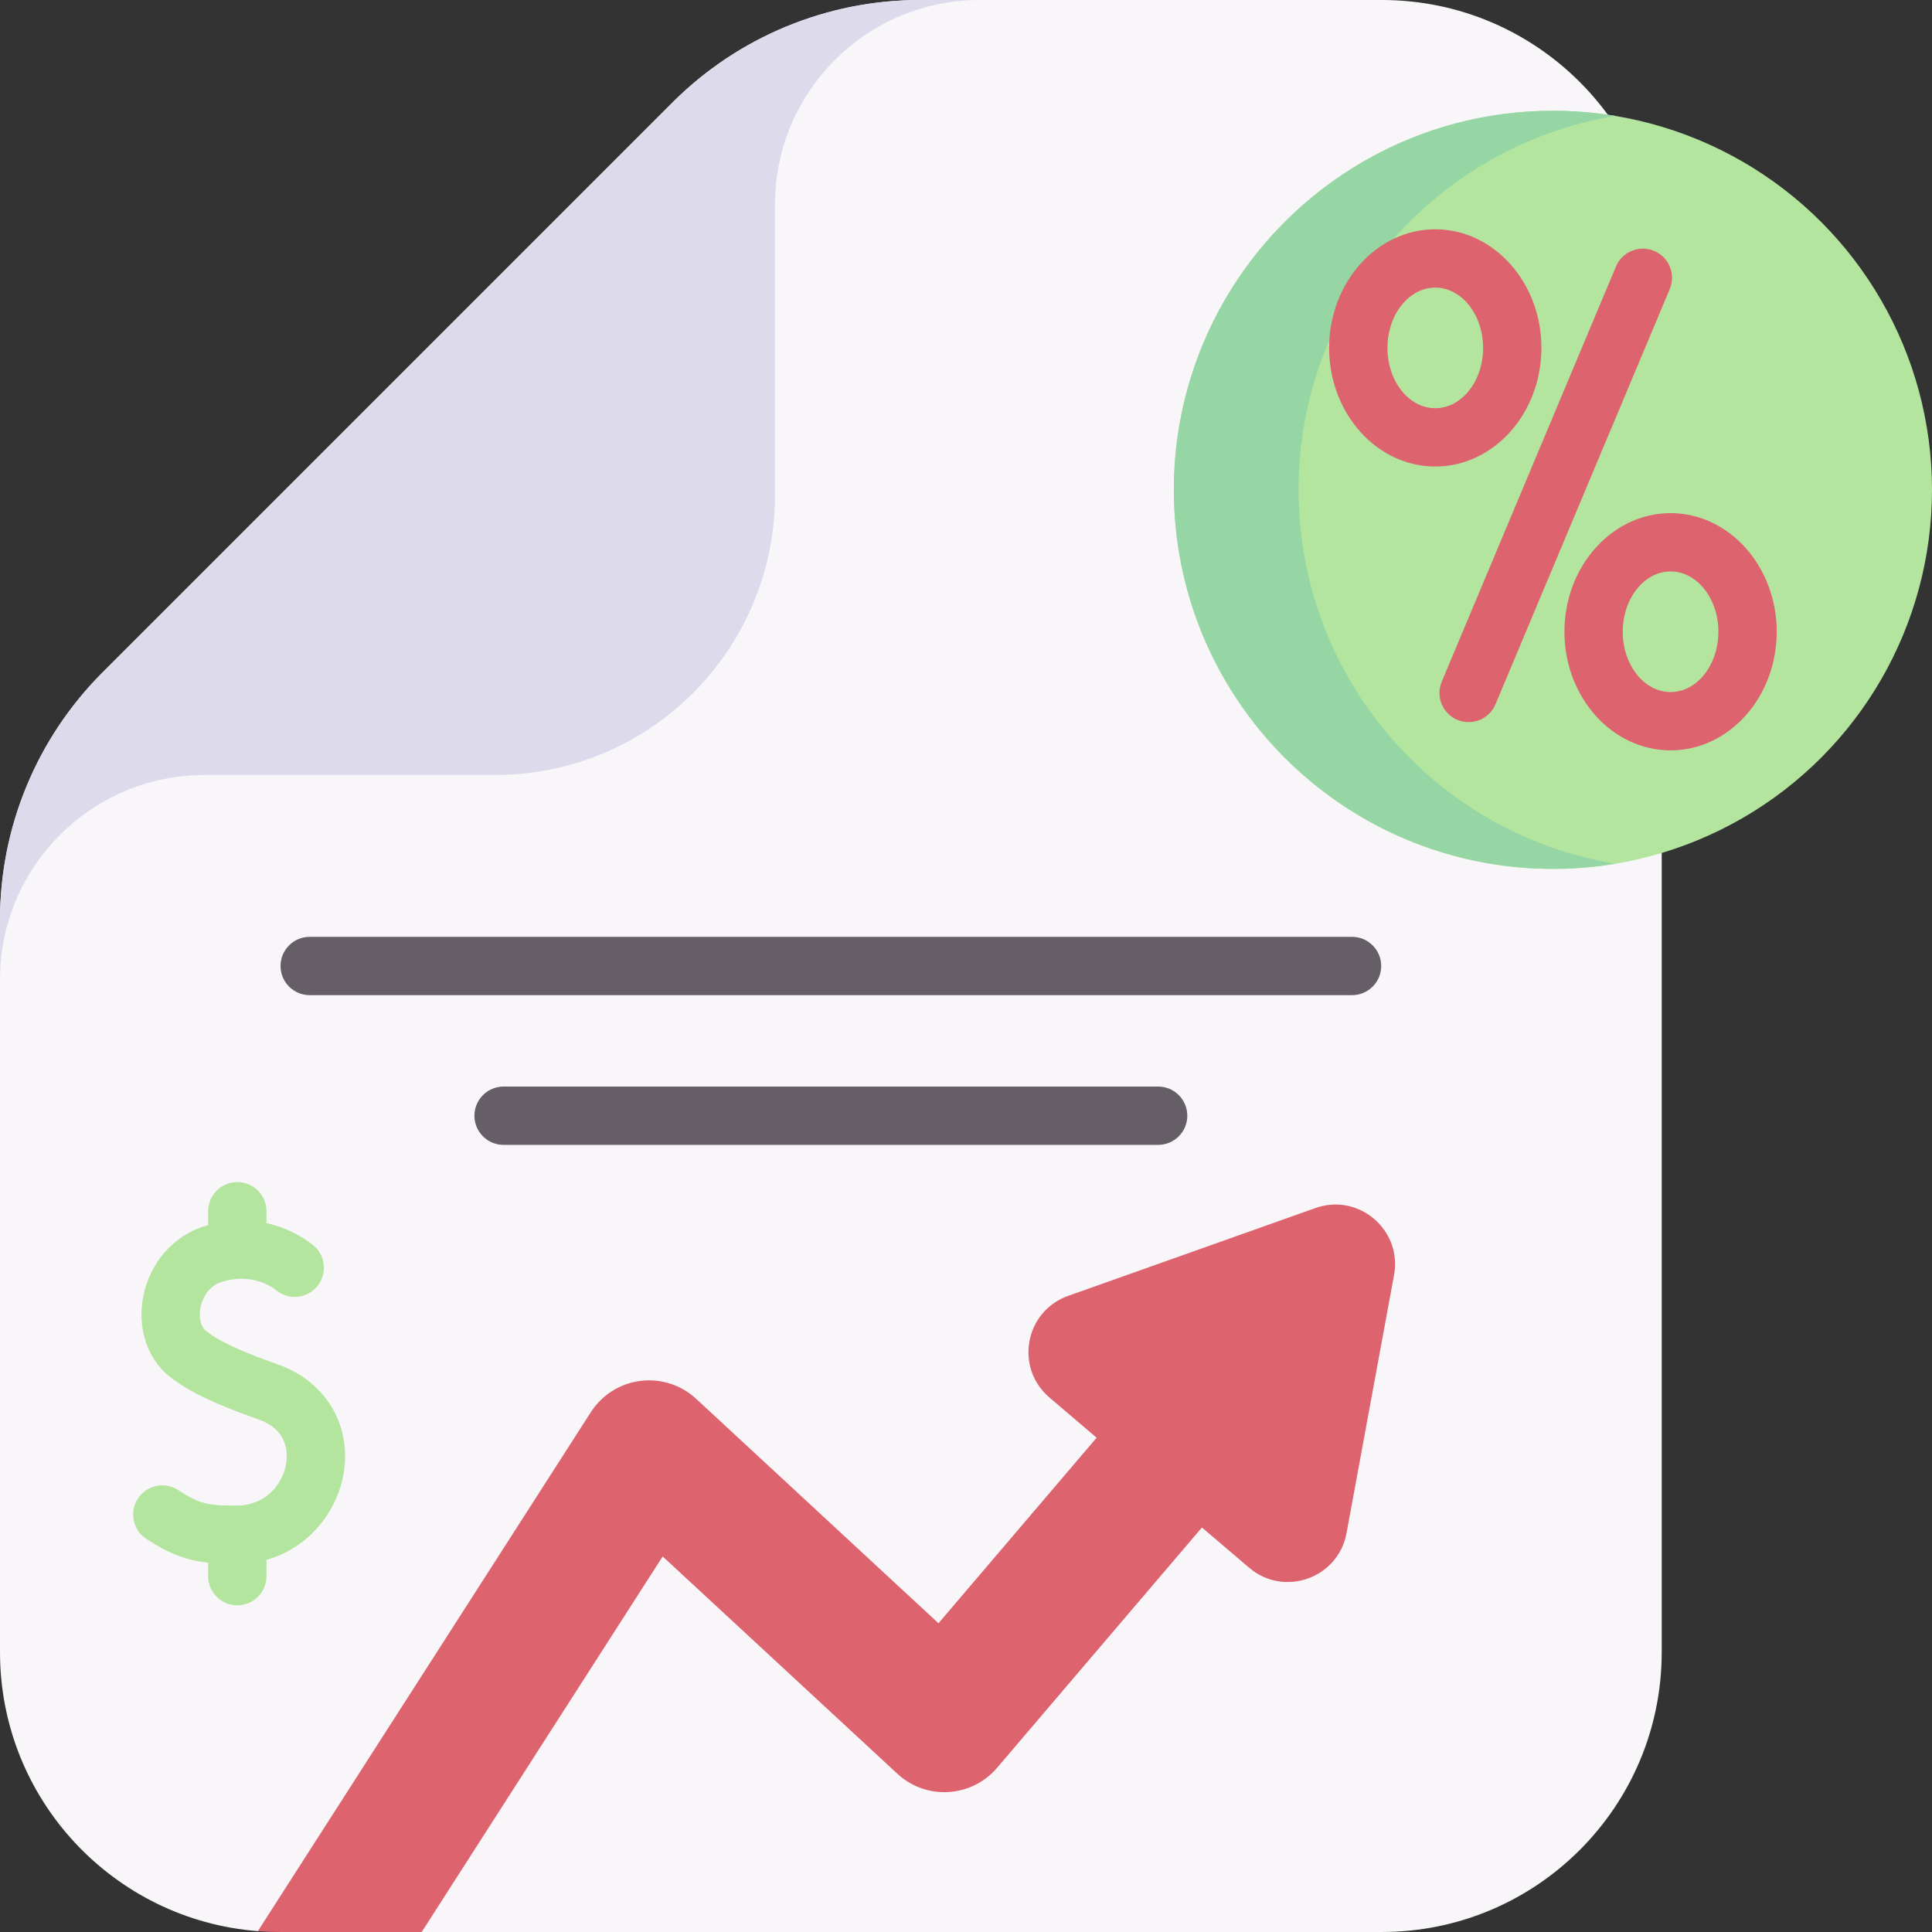 <svg id="Capa_1" enable-background="new 0 0 511.455 511.455" height="512" viewBox="0 0 511.455 511.455" width="512" xmlns="http://www.w3.org/2000/svg"><rect x="0" y="0" width="511.455" height="511.455" fill="#333333" stroke="none"/><g><path d="m439.903 74.085v363.285c0 40.916-33.177 74.083-74.094 74.083h-254.172l-20.281-8.282c-1.955 0-21.171 8.21-23.095 8.055-38.189-2.974-68.259-34.896-68.259-73.857v-193.857c0-24.554 9.756-48.109 27.127-65.48l150.904-150.904c17.371-17.371 40.926-27.127 65.48-27.127h122.296c40.916 0 74.094 33.167 74.094 74.084z" fill="#f9f6f9"/><path d="m369.041 337.549-12.575 68.31c-2.213 11.958-16.537 17.052-25.789 9.159l-12.493-10.651-54.243 63.638c-3.241 3.797-7.883 6.113-12.863 6.401-4.981.298-9.859-1.451-13.522-4.847l-62.126-57.525-63.793 99.419h-37.551c-1.955 0-3.9-.072-5.824-.226l88.151-137.382c2.933-4.569 7.728-7.595 13.11-8.284 5.372-.679 10.774 1.05 14.757 4.734l64.163 59.429 41.863-49.118-12.493-10.651c-9.251-7.883-6.504-22.835 4.96-26.9l65.449-23.247c11.454-4.075 23.021 5.784 20.819 17.741z" fill="#dd636e"/><path d="m0 243.53v15.81c0-29.919 24.262-54.18 54.18-54.18h76.893c40.913 0 74.081-33.168 74.081-74.081v-76.893c0-29.919 24.261-54.18 54.18-54.18h-15.809c-24.565 0-48.119 9.765-65.495 27.124l-150.906 150.906c-17.359 17.375-27.124 40.93-27.124 65.494z" fill="#dddaec"/><g><circle cx="411.102" cy="129.673" fill="#b3e59f" r="100.352"/><path d="m427.618 228.658c-5.379.904-10.891 1.365-16.518 1.365-55.421 0-100.35-44.929-100.35-100.351s44.929-100.35 100.35-100.35c5.627 0 11.139.461 16.518 1.365-47.57 7.86-83.841 49.183-83.841 98.985.001 49.804 36.272 91.126 83.841 98.986z" fill="#95d6a4"/><g fill="#dd636e"><path d="m388.784 191.162c-.996 0-2.008-.194-2.984-.603-3.93-1.65-5.78-6.173-4.13-10.104l46.122-109.899c1.65-3.931 6.173-5.779 10.104-4.13 3.93 1.65 5.78 6.173 4.13 10.104l-46.122 109.899c-1.24 2.955-4.105 4.733-7.12 4.733z"/><path d="m379.957 123.502c-15.493 0-28.097-14.086-28.097-31.4s12.604-31.4 28.097-31.4c15.494 0 28.098 14.086 28.098 31.4 0 17.315-12.604 31.4-28.098 31.4zm0-47.363c-6.982 0-12.661 7.161-12.661 15.964 0 8.802 5.679 15.963 12.661 15.963 6.981 0 12.662-7.161 12.662-15.963 0-8.803-5.68-15.964-12.662-15.964z"/><path d="m442.248 198.642c-15.494 0-28.098-14.086-28.098-31.4s12.604-31.4 28.098-31.4c15.493 0 28.097 14.086 28.097 31.4 0 17.315-12.605 31.4-28.097 31.4zm0-47.363c-6.982 0-12.662 7.161-12.662 15.964 0 8.802 5.68 15.963 12.662 15.963 6.981 0 12.661-7.161 12.661-15.963-.001-8.803-5.68-15.964-12.661-15.964z"/></g></g><path d="m73.645 361.236c-7.008-2.477-14.759-5.47-19.108-8.88-1.373-1.077-1.968-3.54-1.48-6.129.243-1.29 1.379-5.603 5.793-6.933 8.236-2.48 13.65 1.758 14.24 2.249 3.275 2.726 8.142 2.281 10.87-.996 2.726-3.276 2.281-8.143-.996-10.87-1.222-1.017-5.669-4.386-12.423-5.879v-3.158c0-4.263-3.456-7.718-7.718-7.718s-7.718 3.456-7.718 7.718v3.678c-.236.066-.469.125-.706.197-8.473 2.552-14.8 9.777-16.51 18.854-1.574 8.355 1.155 16.453 7.123 21.134 4.921 3.86 11.727 7.13 23.49 11.288 7.853 2.776 7.682 9.132 7.245 11.736-.887 5.277-5.326 10.979-12.975 11.03-7.488.051-9.828-.321-15.584-4.087-3.567-2.334-8.35-1.334-10.684 2.233s-1.334 8.35 2.234 10.684c6.207 4.061 10.785 5.705 16.369 6.303v3.566c0 4.263 3.456 7.718 7.718 7.718s7.718-3.456 7.718-7.718v-4.322c11.45-3.183 18.785-13.08 20.427-22.848 2.155-12.831-4.807-24.425-17.325-28.85z" fill="#b3e59f"/><g fill="#665e66"><path d="m357.924 263.446h-275.942c-4.263 0-7.718-3.456-7.718-7.718 0-4.263 3.456-7.718 7.718-7.718h275.943c4.263 0 7.718 3.456 7.718 7.718-.001 4.262-3.456 7.718-7.719 7.718z"/><path d="m306.595 303.08h-173.284c-4.263 0-7.718-3.456-7.718-7.718 0-4.263 3.456-7.718 7.718-7.718h173.284c4.263 0 7.718 3.456 7.718 7.718 0 4.263-3.455 7.718-7.718 7.718z"/></g></g></svg>